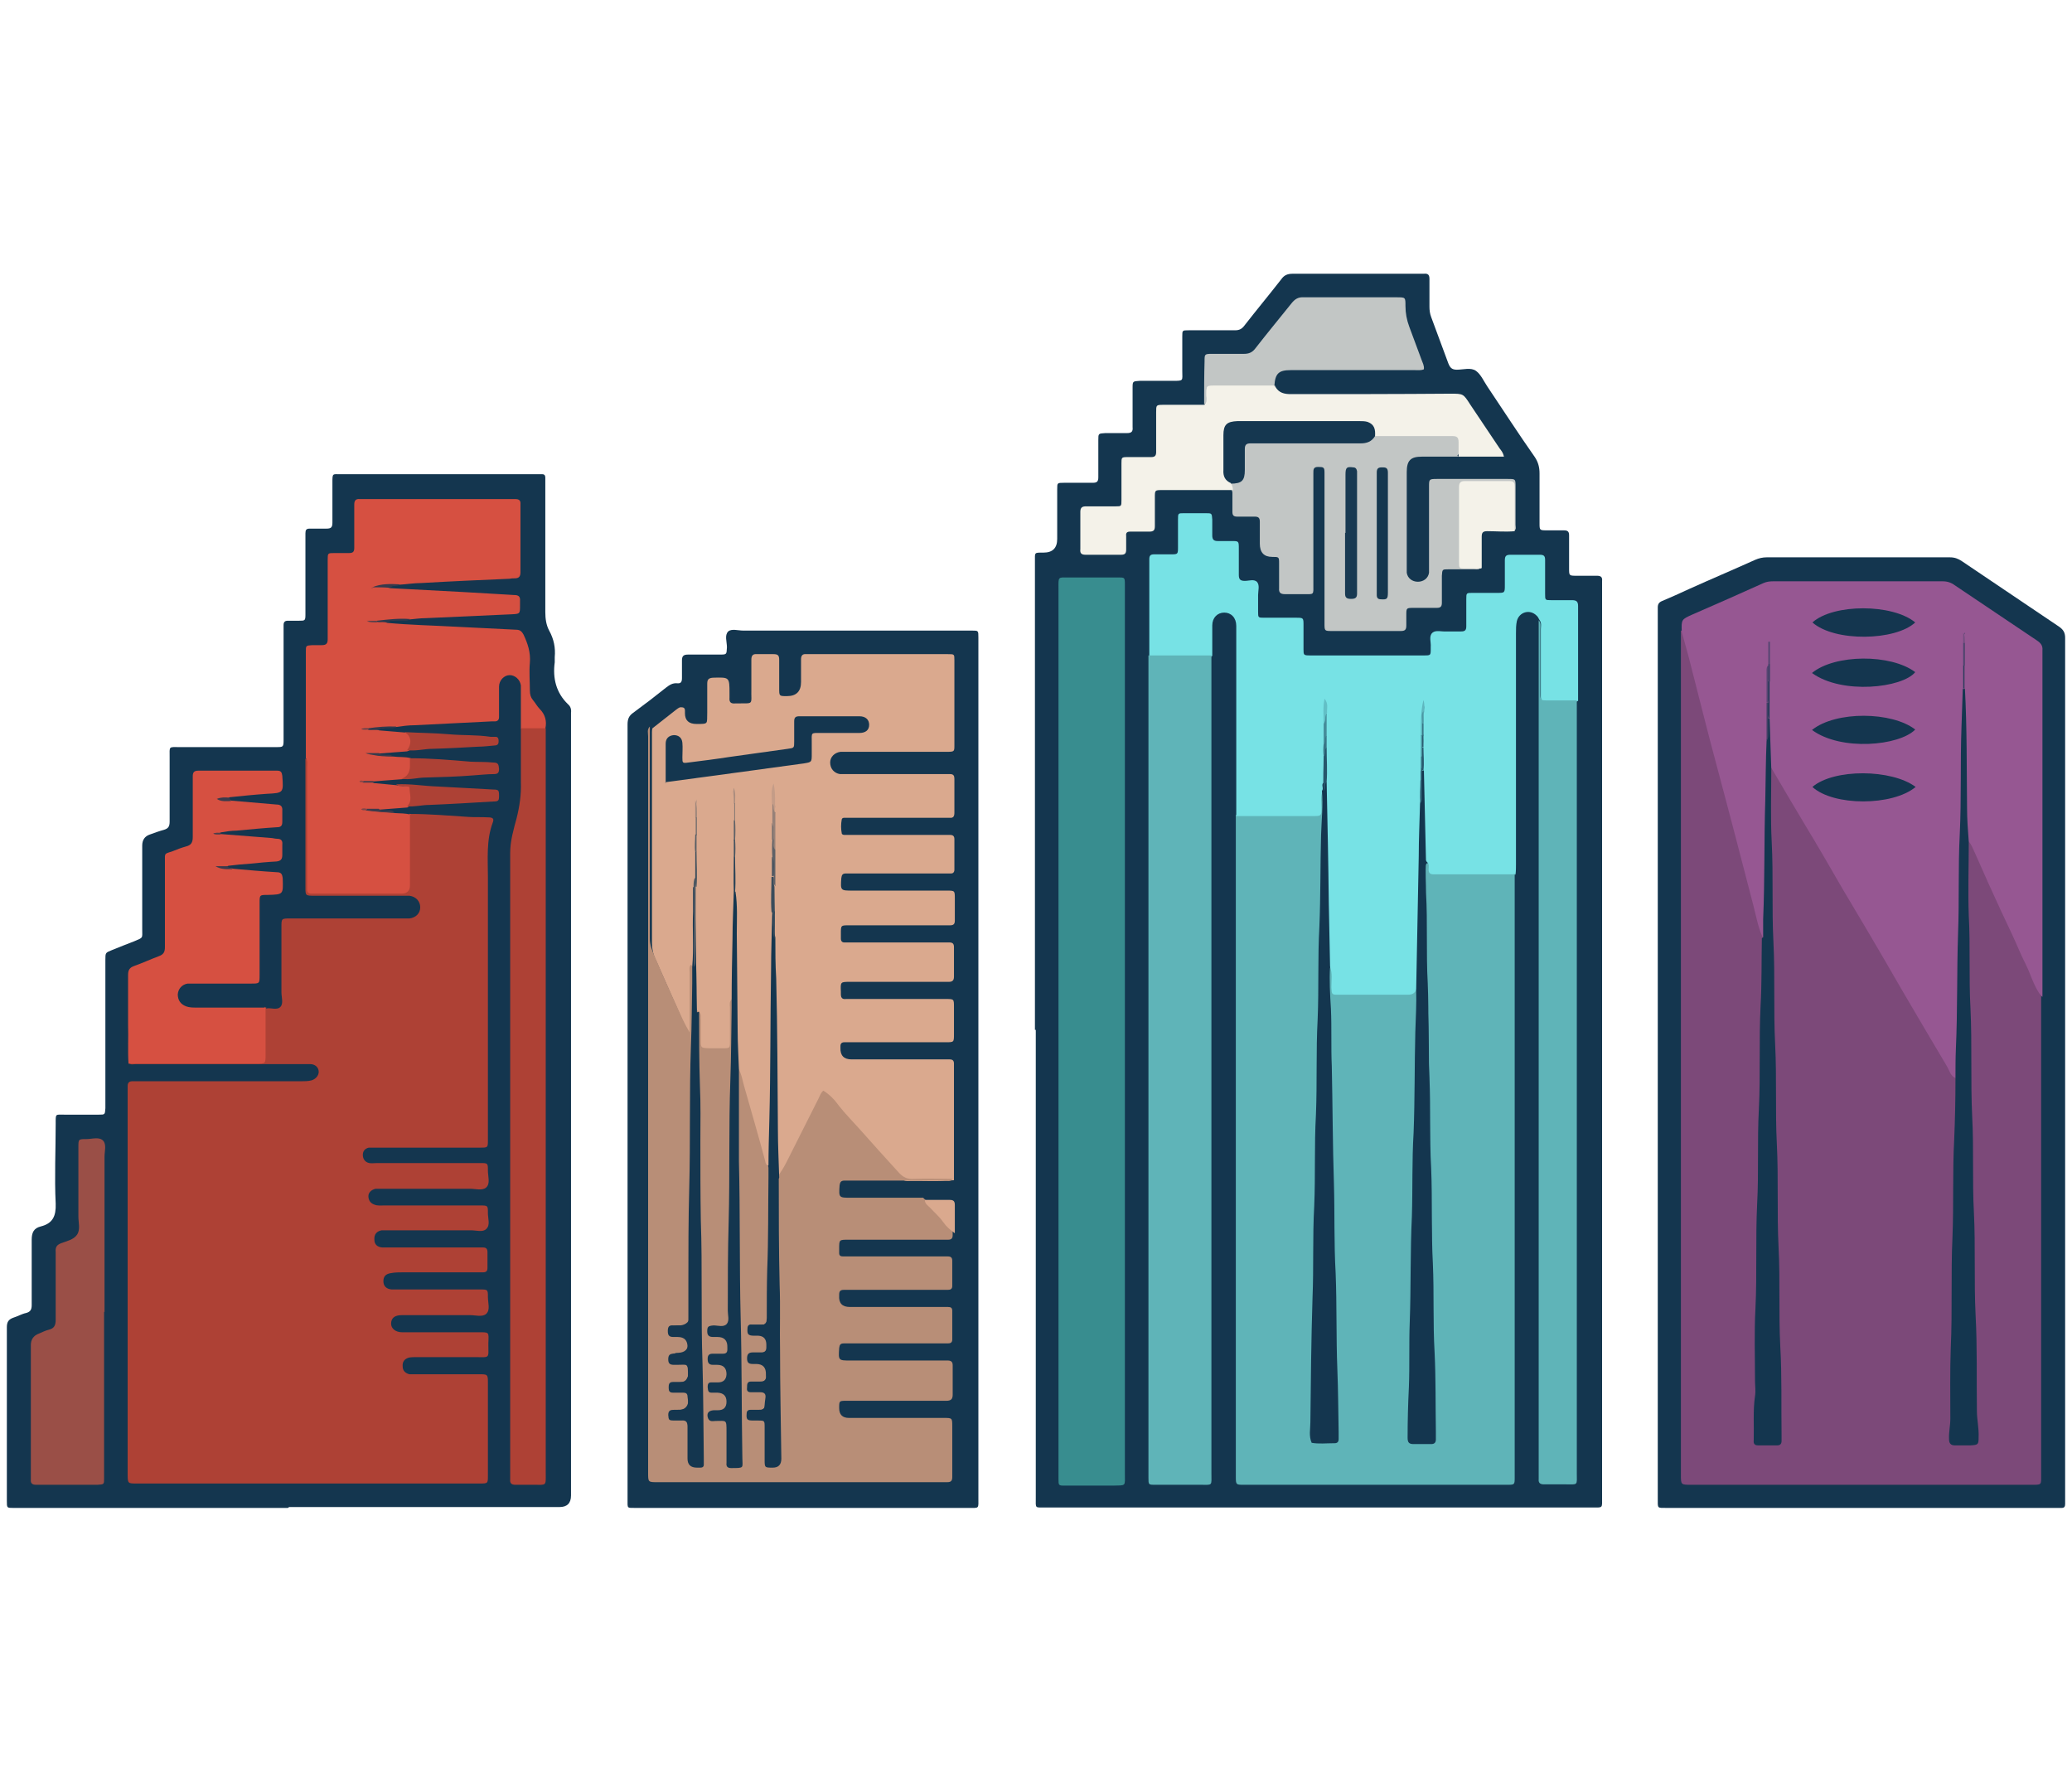<?xml version="1.0" encoding="UTF-8"?>
<svg xmlns="http://www.w3.org/2000/svg" id="Layer_4" viewBox="0 0 48.37 41.6">
  <defs>
    <style>.cls-1{fill:#daa98e;}.cls-1,.cls-2,.cls-3,.cls-4,.cls-5,.cls-6,.cls-7,.cls-8,.cls-9,.cls-10,.cls-11,.cls-12,.cls-13,.cls-14,.cls-15,.cls-16,.cls-17,.cls-18,.cls-19,.cls-20,.cls-21,.cls-22,.cls-23,.cls-24,.cls-25,.cls-26,.cls-27,.cls-28,.cls-29,.cls-30,.cls-31,.cls-32,.cls-33,.cls-34,.cls-35,.cls-36,.cls-37,.cls-38,.cls-39,.cls-40,.cls-41,.cls-42,.cls-43,.cls-44,.cls-45,.cls-46,.cls-47,.cls-48,.cls-49,.cls-50,.cls-51,.cls-52,.cls-53,.cls-54,.cls-55,.cls-56,.cls-57,.cls-58,.cls-59{stroke-width:0px;}.cls-2{fill:#734e80;}.cls-3{fill:#5fb4b8;}.cls-4{fill:#3a4c5b;}.cls-5{fill:#203955;}.cls-6{fill:#14364f;}.cls-7{fill:#847773;}.cls-8{fill:#3e4f5c;}.cls-9{fill:#814547;}.cls-10{fill:#c2c6c5;}.cls-11{fill:#183952;}.cls-12{fill:#27576c;}.cls-13{fill:#5d404a;}.cls-14{fill:#aa8c7e;}.cls-15{fill:#2a5b70;}.cls-16{fill:#4f3e4a;}.cls-17{fill:#5eb7bf;}.cls-18{fill:#62bfc6;}.cls-19{fill:#a1887b;}.cls-20{fill:#47535f;}.cls-21{fill:#4f5862;}.cls-22{fill:#776f6e;}.cls-23{fill:#b88e77;}.cls-24{fill:#26566b;}.cls-25{fill:#397687;}.cls-26{fill:#565d64;}.cls-27{fill:#4b97a3;}.cls-28{fill:#2c3c5c;}.cls-29{fill:#ae4135;}.cls-30{fill:#387586;}.cls-31{fill:#968178;}.cls-32{fill:#8c4646;}.cls-33{fill:#5f6167;}.cls-34{fill:#d65041;}.cls-35{fill:#77e2e5;}.cls-36{fill:#3a3b4c;}.cls-37{fill:#4c3d4b;}.cls-38{fill:#15374f;}.cls-39{fill:#388d8f;}.cls-40{fill:#363a4c;}.cls-41{fill:#9a4f47;}.cls-42{fill:#604049;}.cls-43{fill:#383b4c;}.cls-44{fill:#7b7170;}.cls-45{fill:#153750;}.cls-46{fill:#2c394d;}.cls-47{fill:#ad4135;}.cls-48{fill:#3c3b4c;}.cls-49{fill:#274155;}.cls-50{fill:#7c4979;}.cls-51{fill:#313a4d;}.cls-52{fill:#c49c87;}.cls-53{fill:#f4f2e9;}.cls-54{fill:#404166;}.cls-55{fill:#574672;}.cls-56{fill:#4e456d;}.cls-57{fill:#45535f;}.cls-58{fill:#965792;}.cls-59{fill:#458c9a;}</style>
  </defs>
  <path class="cls-6" d="M24.16,24.04v-10.82s0-.08,0-.12c0-.21-.02-.2.2-.2q.32,0,.32-.32c0-.39,0-.77,0-1.16,0-.15,0-.15.16-.15.22,0,.45,0,.67,0,.1,0,.13-.03.13-.13,0-.29,0-.58,0-.87,0-.15,0-.15.16-.16.17,0,.34,0,.51,0,.11,0,.14-.04.13-.14,0-.3,0-.61,0-.91,0-.16,0-.16.17-.17.26,0,.51,0,.77,0,.26,0,.22,0,.22-.23,0-.27,0-.54,0-.81,0-.14,0-.14.15-.14.36,0,.72,0,1.08,0,.1,0,.16-.03.22-.11.28-.36.58-.72.86-1.08.07-.1.15-.13.27-.13,1,0,2,0,3,0,.02,0,.04,0,.06,0,.09-.01.13.02.13.12,0,.22,0,.43,0,.65,0,.08.01.16.04.24.13.36.27.72.4,1.08.04.1.08.15.2.15.15,0,.33-.06.45.03.11.08.18.24.26.36.37.55.73,1.11,1.11,1.65.08.12.11.24.11.38,0,.39,0,.77,0,1.16,0,.17,0,.17.18.17.13,0,.26,0,.39,0,.09,0,.12.03.12.12,0,.26,0,.51,0,.77,0,.17,0,.17.18.17.16,0,.31,0,.47,0,.09,0,.13.03.12.12,0,.05,0,.09,0,.14,0,7.08,0,14.16,0,21.24,0,.28.03.25-.25.25-4.24,0-8.48,0-12.73,0-.27,0-.24.03-.24-.23,0-3.64,0-7.28,0-10.92Z"></path>
  <path class="cls-6" d="M6.72,35.2c-2.1,0-4.2,0-6.29,0-.04,0-.08,0-.12,0-.15,0-.15,0-.15-.16,0-1.35,0-2.71,0-4.06,0-.12.04-.18.15-.22.1-.03.2-.09.3-.11.11-.03.13-.09.13-.19,0-.51,0-1.02,0-1.52,0-.17.05-.27.21-.31.28-.07.36-.24.35-.53-.03-.62,0-1.25,0-1.87,0-.24-.01-.21.2-.21.27,0,.54,0,.81,0,.14,0,.14,0,.15-.15,0-.59,0-1.18,0-1.77,0-.56,0-1.12,0-1.69,0-.17,0-.17.15-.23.17-.07.35-.14.53-.21.21-.09.18-.06.18-.28,0-.65,0-1.3,0-1.95q0-.2.18-.26c.11-.04.22-.08.33-.11.1-.03.13-.08.13-.19,0-.5,0-1,0-1.5,0-.27-.03-.24.24-.24.75,0,1.5,0,2.25,0,.16,0,.17,0,.17-.17,0-.85,0-1.69,0-2.54,0-.05,0-.09,0-.14,0-.07.03-.1.1-.1.09,0,.18,0,.26,0,.14,0,.15,0,.15-.15,0-.47,0-.95,0-1.42,0-.16,0-.31,0-.47,0-.08.02-.11.1-.11.13,0,.26,0,.39,0,.11,0,.14-.03.14-.14,0-.31,0-.62,0-.93,0-.23,0-.2.19-.2,1.53,0,3.06,0,4.59,0,.04,0,.08,0,.12,0,.05,0,.07.03.07.08,0,.05,0,.11,0,.16,0,.99,0,1.99,0,2.98,0,.15.02.3.09.43.11.2.15.4.13.62,0,.04,0,.08,0,.12-.05.37.03.71.31.98.06.05.08.12.07.2,0,.04,0,.08,0,.12,0,6.05,0,12.1,0,18.15q0,.27-.27.27c-2.1,0-4.21,0-6.31,0Z"></path>
  <path class="cls-6" d="M22.84,24.96c0,3.33,0,6.66,0,9.99,0,.28.03.25-.24.25-2.57,0-5.14,0-7.71,0-.01,0-.03,0-.04,0-.22,0-.2.02-.2-.2,0-6.03,0-12.06,0-18.09,0-.12.03-.2.13-.27.26-.19.52-.39.77-.59.08-.06.15-.11.26-.1.09.01.11-.04.11-.12,0-.14,0-.27,0-.41,0-.1.03-.14.14-.14.24,0,.49,0,.73,0,.18,0,.17,0,.18-.17,0-.13-.06-.28.03-.37.08-.07.23-.02.35-.02,1.74,0,3.48,0,5.22,0,.04,0,.08,0,.12,0,.15,0,.15,0,.15.16,0,.52,0,1.04,0,1.56v8.51Z"></path>
  <path class="cls-6" d="M38.7,24.63c0-3.44,0-6.87,0-10.31,0-.05,0-.1,0-.14,0-.08.03-.12.1-.15.21-.09.42-.18.63-.28.51-.23,1.03-.45,1.54-.68.09-.04.18-.06.27-.06,1.43,0,2.85,0,4.28,0,.11,0,.19.03.28.09.76.51,1.51,1.02,2.27,1.53.1.07.14.14.14.26,0,6.71,0,13.41,0,20.12,0,.03,0,.07,0,.1,0,.06-.02.09-.08.09-.05,0-.09,0-.14,0-3.02,0-6.05,0-9.07,0-.24,0-.22.02-.22-.22,0-3.45,0-6.9,0-10.35Z"></path>
  <path class="cls-3" d="M35.36,20.42c0,.07,0,.15,0,.22,0,4.58,0,9.16,0,13.74,0,.03,0,.07,0,.1,0,.18,0,.18-.18.18-2.05,0-4.1,0-6.15,0-.17,0-.18,0-.18-.18,0-.18,0-.35,0-.53,0-4.9,0-9.8,0-14.7,0-.07,0-.15,0-.22.09-.07.19-.06.29-.06.45,0,.89,0,1.34,0,.28,0,.28,0,.3-.28,0-.08-.03-.2.11-.22.1.23.06.48.05.72-.04.56,0,1.12-.03,1.68-.04.85-.01,1.7-.05,2.56-.03.64-.01,1.28-.03,1.93-.05,1.53-.06,3.07-.09,4.6-.01.66,0,1.31-.03,1.97-.02.47-.05.95-.04,1.42,0,.25.2.37.44.27.08-.04.08-.11.08-.17,0-.41.02-.83,0-1.24-.01-.2-.03-.4-.03-.61.02-1.2-.04-2.39-.05-3.59,0-.71,0-1.42-.03-2.13-.04-.74-.02-1.49-.04-2.23,0-.27-.05-.54-.04-.81,0-.09,0-.18.05-.26.05-.04.07,0,.09.03.03.06.03.13.03.2q.01.34.35.34c.32,0,.63,0,.95,0,.22,0,.44,0,.65-.05.1.21.06.44.04.66-.06.63-.01,1.26-.03,1.89-.05,1.53-.06,3.07-.09,4.6-.01.64-.02,1.27-.03,1.91,0,.41-.07.81-.04,1.22,0,.08-.03.2.08.23.12.04.26.04.38-.01.06-.03.06-.1.06-.16,0-.57.03-1.14-.03-1.7-.01-.11-.01-.23-.01-.34,0-1.95-.07-3.91-.09-5.86,0-.7,0-1.39-.03-2.09-.05-.74-.02-1.49-.04-2.23,0-.27-.05-.54-.04-.81,0-.09,0-.18.05-.25.04-.03.07,0,.08.02.05.19.2.19.35.19.46,0,.91,0,1.37,0,.1,0,.2,0,.29.06Z"></path>
  <path class="cls-35" d="M33.07,23.09c-.04.09-.09.13-.2.13-.54,0-1.08,0-1.62,0-.16,0-.16,0-.17-.17,0-.16.03-.32-.03-.48-.08-.07-.07-.16-.07-.24,0-1.03-.06-2.05-.04-3.08,0-.32-.01-.65-.01-.97,0-.27,0-.54,0-.81,0-.1,0-.2,0-.3,0-.16,0-.33,0-.49,0-.04,0-.09,0-.09,0,.08,0,.2,0,.33,0,.15,0,.3,0,.45,0,.1,0,.19,0,.29-.01.26.02.52-.02.78,0,0-.02.02-.03.03-.06.12-.03.25-.03.38,0,.19,0,.2-.19.2-.6,0-1.2,0-1.8,0,0-.19,0-.38,0-.57,0-1.24,0-2.48,0-3.73,0-.05,0-.09,0-.14,0-.19-.12-.31-.28-.31-.16,0-.28.12-.28.3,0,.18,0,.36,0,.55,0,.05,0,.11,0,.16-.06.05-.13.06-.21.06-.35,0-.7,0-1.05,0-.07,0-.15-.01-.21-.06,0-.61,0-1.22,0-1.83,0-.14,0-.28,0-.43,0-.08.03-.11.11-.11.13,0,.26,0,.39,0,.17,0,.17,0,.17-.18,0-.21,0-.42,0-.63,0-.15,0-.15.14-.15.17,0,.34,0,.51,0,.14,0,.14,0,.15.15,0,.12,0,.24,0,.37,0,.1.04.13.13.13.11,0,.22,0,.32,0,.17,0,.17,0,.17.18,0,.2,0,.41,0,.61,0,.1.03.14.14.14.1,0,.22-.05.29.03.06.08.02.2.02.3,0,.13,0,.26,0,.39,0,.14,0,.14.15.14.24,0,.49,0,.73,0,.18,0,.18,0,.18.18,0,.18,0,.37,0,.55,0,.14,0,.15.15.15.49,0,.97,0,1.46,0,.4,0,.8,0,1.2,0,.16,0,.16,0,.16-.16,0-.01,0-.03,0-.04.01-.11-.05-.25.04-.33.08-.07.22-.02.33-.03.11,0,.23,0,.34,0,.09,0,.12-.03.12-.12,0-.21,0-.42,0-.63,0-.15,0-.15.15-.15.19,0,.38,0,.57,0,.18,0,.18,0,.18-.19,0-.19,0-.38,0-.57,0-.1.03-.13.13-.13.23,0,.46,0,.69,0,.09,0,.12.03.12.12,0,.26,0,.53,0,.79,0,.15,0,.15.14.15.16,0,.32,0,.49,0,.11,0,.14.04.14.14,0,.52,0,1.04,0,1.56,0,.22,0,.43,0,.65-.25.12-.51.06-.77.04-.11,0-.1-.11-.1-.19,0-.51,0-1.01,0-1.52,0-.07.02-.14-.02-.2-.03-.04-.04-.09-.08-.12-.16-.16-.41-.08-.46.13-.02.09-.02.19-.02.28,0,1.8,0,3.6,0,5.39,0,.08,0,.16-.01.24-.59,0-1.19,0-1.78,0-.05,0-.09,0-.14,0-.08,0-.11-.04-.11-.11,0-.06.02-.12-.03-.17-.08-.07-.07-.17-.07-.26.02-.62-.03-1.25-.02-1.87,0-.18,0-.35,0-.53,0-.1,0-.2,0-.29,0-.1,0-.19,0-.29,0-.09,0-.18,0-.28,0-.04.03-.09.02-.13-.04.23-.01.47-.02.7,0,.15,0,.31,0,.46,0,.1,0,.19,0,.29,0,.1,0,.2,0,.3,0,.18,0,.35,0,.53.04.25.03.5,0,.75-.03.28-.03.55-.03.83.02.84-.06,1.67-.04,2.51,0,.09,0,.18-.07.24Z"></path>
  <path class="cls-39" d="M24.71,24.07c0-3.44,0-6.89,0-10.33,0-.29-.02-.26.26-.26.38,0,.76,0,1.14,0,.14,0,.15,0,.15.15,0,.05,0,.09,0,.14,0,6.87,0,13.74,0,20.61,0,.33.04.29-.29.3-.37,0-.73,0-1.1,0-.16,0-.16,0-.16-.16,0-.05,0-.11,0-.16,0-3.42,0-6.85,0-10.27Z"></path>
  <path class="cls-3" d="M26.82,15.3c.49,0,.98,0,1.46,0,0,.07,0,.14,0,.2,0,6.29,0,12.58,0,18.88,0,.32.04.28-.28.28-.34,0-.69,0-1.03,0-.16,0-.16,0-.16-.16,0-.03,0-.05,0-.08,0-6.33,0-12.65,0-18.98,0-.05,0-.09,0-.14Z"></path>
  <path class="cls-3" d="M35.92,14.48c.06.06.04.14.04.21,0,.49,0,.99,0,1.48,0,.18,0,.18.18.18.22,0,.45,0,.67,0,0,.07,0,.14,0,.2,0,5.94,0,11.88,0,17.82,0,.32.04.28-.28.28-.16,0-.32,0-.49,0-.08,0-.13-.03-.12-.12,0-.06,0-.12,0-.18,0-5.74,0-11.49,0-17.23,0-.88,0-1.76,0-2.64Z"></path>
  <path class="cls-10" d="M34.06,10.66c-.29,0-.58,0-.87,0-.26,0-.35.09-.35.36,0,.74,0,1.47,0,2.21,0,.05,0,.1,0,.14.02.13.13.21.26.21.13,0,.24-.08.26-.21,0-.05,0-.11,0-.16,0-.62,0-1.23,0-1.85,0-.17,0-.18.18-.18.55,0,1.11,0,1.66,0,.18,0,.18,0,.18.18,0,.3,0,.6,0,.89,0,.05.03.11-.04.14-.07-.07-.06-.16-.06-.25,0-.22,0-.45,0-.67,0-.12-.04-.19-.18-.19-.28,0-.55,0-.83,0-.12,0-.17.06-.17.17,0,.52,0,1.04,0,1.56,0,.12.05.17.17.17.1,0,.2-.01.29.06-.02.07-.09.05-.14.05-.2,0-.41,0-.61,0-.14,0-.14,0-.15.15,0,.21,0,.42,0,.63,0,.09-.03.12-.12.12-.18,0-.35,0-.53,0-.18,0-.18,0-.18.17,0,.08,0,.16,0,.24,0,.1-.03.13-.13.13-.22,0-.45,0-.67,0-.31,0-.62,0-.93,0-.18,0-.18,0-.18-.18,0-.34,0-.68,0-1.01,0-.79,0-1.58,0-2.37,0-.05,0-.09,0-.14,0-.12-.02-.13-.15-.13-.11,0-.11.06-.11.14,0,.86,0,1.72,0,2.58,0,.28.03.25-.25.25-.14,0-.27,0-.41,0-.1,0-.15-.03-.14-.14,0-.19,0-.38,0-.57,0-.16,0-.16-.16-.16q-.29,0-.29-.31c0-.17,0-.34,0-.51,0-.09-.03-.12-.12-.12-.14,0-.27,0-.41,0-.08,0-.11-.03-.11-.11,0-.15,0-.3,0-.45,0-.03-.02-.06-.03-.1-.05-.06-.1-.12-.02-.19.18-.06.25-.19.24-.37,0-.12,0-.24,0-.36,0-.15.08-.22.23-.22.2,0,.41,0,.61,0,.56,0,1.12,0,1.68,0,.21,0,.42-.01.6-.14.59-.05,1.19-.02,1.78-.02.14,0,.21.07.22.21,0,.11.03.23-.06.33Z"></path>
  <path class="cls-53" d="M28.74,11.28s.05.1.04.16c-.55,0-1.09,0-1.64,0-.18,0-.18,0-.18.17,0,.22,0,.45,0,.67,0,.1-.03.13-.13.13-.15,0-.3,0-.45,0-.07,0-.1.03-.09.1,0,.11,0,.22,0,.32,0,.09-.03.12-.12.12-.28,0-.55,0-.83,0-.1,0-.13-.04-.12-.13,0-.29,0-.58,0-.87,0-.1.04-.13.13-.13.23,0,.46,0,.69,0,.14,0,.14,0,.14-.15,0-.28,0-.57,0-.85,0-.14,0-.15.14-.15.18,0,.36,0,.55,0,.09,0,.12-.03.12-.12,0-.31,0-.62,0-.93,0-.16,0-.17.16-.17.32,0,.65,0,.97,0,.06-.11.02-.22.03-.33,0-.08.02-.15.11-.16.47-.02.95-.04,1.42,0,.03,0,.05.02.07.04h0s.02.03.03.04c.08.13.2.16.35.16,1.24,0,2.49,0,3.73-.01.3,0,.3,0,.46.25.23.34.46.69.69,1.03.04.05.08.1.1.19h-1.06c0-.11,0-.23,0-.34,0-.11-.04-.14-.14-.14-.4,0-.8,0-1.2,0-.2,0-.41,0-.61,0-.1-.27-.31-.31-.57-.31-.8,0-1.59,0-2.39,0-.09,0-.19,0-.28.02-.16.03-.25.12-.26.28-.01.25-.01.5,0,.75,0,.14.1.23.14.36Z"></path>
  <path class="cls-10" d="M29.75,9c-.44,0-.88,0-1.32,0-.29,0-.27-.02-.27.26,0,.06.03.14-.05.18,0-.34,0-.68.01-1.01,0-.16,0-.17.17-.17.25,0,.5,0,.75,0,.11,0,.19-.03.26-.12.28-.36.57-.71.85-1.06.08-.1.16-.15.29-.14.72,0,1.45,0,2.17,0,.2,0,.2,0,.2.2,0,.17.03.33.09.49.1.26.19.52.29.78.02.06.06.12.05.21-.06.03-.14.02-.21.02-.93,0-1.87,0-2.8,0-.03,0-.07,0-.1,0-.28,0-.36.08-.38.36Z"></path>
  <path class="cls-53" d="M34.58,13.27c-.12,0-.24,0-.36,0-.16,0-.16,0-.16-.16,0-.37,0-.74,0-1.11,0-.21,0-.42,0-.63,0-.09.03-.14.13-.14.35,0,.7,0,1.05,0,.11,0,.12.05.12.14,0,.34,0,.69,0,1.03-.21.02-.43,0-.64,0-.1,0-.13.03-.13.13,0,.24,0,.48,0,.72Z"></path>
  <path class="cls-10" d="M29.78,9.04s-.03-.02-.03-.04c.02,0,.03.02.03.04Z"></path>
  <path class="cls-29" d="M6.2,23.54s.01,0,.02,0c.11-.02.25.05.33-.04.07-.08.02-.22.02-.34,0-.51,0-1.01,0-1.52,0-.2,0-.2.21-.2.87,0,1.74,0,2.62,0,.05,0,.11,0,.16,0,.15-.02.25-.12.25-.26,0-.14-.1-.25-.25-.27-.05,0-.11,0-.16,0-.68,0-1.37,0-2.05,0-.22,0-.22,0-.22-.2,0-1,0-2,0-3,.14.06.1.19.1.3,0,.8,0,1.61,0,2.41q0,.39.4.39c.54,0,1.08,0,1.62,0,.23,0,.24-.02.24-.24,0-.43,0-.85,0-1.28,0-.1,0-.2.07-.29.46,0,.92.04,1.38.07.15.01.3,0,.45.01.12,0,.15.03.11.13-.15.41-.11.84-.11,1.27,0,2,0,4.01,0,6.01,0,.04,0,.08,0,.12,0,.18,0,.18-.18.18-.81,0-1.61,0-2.42,0-.06,0-.12,0-.18,0-.09.02-.14.08-.14.17,0,.09.05.17.15.19.06.01.12,0,.18,0,.77,0,1.54,0,2.31,0,.03,0,.07,0,.1,0,.18,0,.18,0,.18.18,0,.13.06.3-.04.39-.09.08-.25.03-.37.03-.68,0-1.37,0-2.05,0-.05,0-.11,0-.16,0-.1.02-.17.09-.17.17,0,.1.05.17.14.2.07.03.15.02.22.02.72,0,1.43,0,2.15,0,.03,0,.07,0,.1,0,.18,0,.18,0,.18.18,0,.13.06.28-.04.37-.08.08-.23.03-.35.03-.64,0-1.27,0-1.91,0-.06,0-.12,0-.18,0-.12.02-.18.1-.17.22,0,.11.07.17.18.18.05,0,.09,0,.14,0,.69,0,1.38,0,2.07,0,.05,0,.09,0,.14,0,.08,0,.11.03.11.11,0,.12,0,.24,0,.37,0,.07-.03.1-.1.1-.05,0-.09,0-.14,0-.57,0-1.14,0-1.7,0-.11,0-.22,0-.32.02-.12.02-.17.08-.17.19,0,.11.07.18.19.19.12,0,.24,0,.37,0,.56,0,1.12,0,1.68,0,.2,0,.2,0,.2.18,0,.13.06.3-.04.39-.09.08-.25.03-.37.03-.5,0-1,0-1.5,0-.03,0-.07,0-.1,0-.17,0-.25.07-.25.2,0,.11.1.2.26.2.58,0,1.16,0,1.75,0,.29,0,.27-.02.26.26,0,.37.05.32-.33.32-.45,0-.89,0-1.34,0-.06,0-.12,0-.18.01-.11.03-.16.1-.15.21,0,.1.07.16.16.18.05,0,.11,0,.16,0,.49,0,.97,0,1.46,0,.2,0,.21,0,.21.19,0,.72,0,1.45,0,2.17,0,.19,0,.19-.19.19-2.67,0-5.34,0-8.02,0-.19,0-.2,0-.2-.21,0-2.99,0-5.98,0-8.97,0-.03,0-.07,0-.1,0-.08.04-.11.11-.11.05,0,.11,0,.16,0,1.26,0,2.52,0,3.78,0,.08,0,.16,0,.24-.02.1-.03.17-.11.17-.2,0-.1-.08-.18-.2-.18-.34,0-.68,0-1.01,0-1.02,0-2.04,0-3.06,0-.06,0-.12.03-.17-.04.09-.08.2-.06.31-.06.84,0,1.69,0,2.53,0,.28,0,.29,0,.29-.3,0-.23,0-.46,0-.69,0-.09,0-.18.06-.25Z"></path>
  <path class="cls-34" d="M9.57,18.99c0,.52,0,1.04,0,1.56,0,.04,0,.08,0,.12q0,.18-.18.19s-.03,0-.04,0c-.66,0-1.31,0-1.97,0-.04,0-.08,0-.12,0-.06,0-.09-.03-.09-.09,0-.05,0-.11,0-.16,0-.9,0-1.8,0-2.7,0-.07.02-.15-.03-.21,0-.83,0-1.66,0-2.49,0-.14,0-.14.15-.15.07,0,.15,0,.22,0,.11,0,.14-.04.14-.14,0-.2,0-.39,0-.59,0-.42,0-.84,0-1.26,0-.16,0-.16.16-.16.11,0,.23,0,.34,0,.09,0,.12-.03.12-.12,0-.28,0-.57,0-.85,0-.05,0-.11,0-.16,0-.09.03-.14.13-.13.09,0,.19,0,.28,0,1.07,0,2.14,0,3.2,0,.05,0,.09,0,.14,0,.09,0,.14.02.13.13,0,.53,0,1.05,0,1.58,0,.09-.03.14-.13.14-.04,0-.08,0-.12.01-.69.03-1.38.06-2.06.1-.18,0-.35.03-.53.04-.21.04-.42.03-.62.07-.03.01.02.03,0,.01-.03-.04.3-.04.42,0,.57.03,1.13.06,1.7.09.4.02.8.05,1.19.07.1,0,.15.03.14.14,0,.03,0,.07,0,.1,0,.2,0,.2-.2.21-.67.03-1.34.06-2,.09-.13,0-.26.02-.38.03-.25.03-.5,0-.75.06-.08,0-.16,0-.23,0,.06.01.14,0,.22,0,.08,0,.16-.02.24.02.53.05,1.06.06,1.6.09.47.02.94.05,1.41.07.09,0,.13.04.17.11.1.21.17.42.15.66-.02.21,0,.43,0,.65,0,.09.02.16.07.22.06.07.1.15.16.21.13.13.17.29.13.46-.19.09-.38.1-.57,0,0-.28,0-.57,0-.85,0-.05,0-.11,0-.16-.02-.14-.14-.24-.26-.24-.13,0-.25.12-.25.27,0,.19,0,.38,0,.57,0,.05,0,.09,0,.14,0,.07-.04.1-.1.1-.03,0-.05,0-.08,0-.6.03-1.2.06-1.8.09-.14,0-.28.02-.42.04-.21.02-.42.02-.62.06-.06,0-.12.02-.14,0,.02,0,.08,0,.13,0,.08.01.16-.03.23.02.2.02.41.03.61.05.1.02.18.05.17.17,0,.11.02.23-.13.27-.22.02-.43.03-.65.05-.11.06-.22,0-.3.01.19.02.41.05.63.06.14.02.27,0,.41.04.03.04.05.08.05.13.04.26,0,.32-.26.36-.22.02-.43.03-.65.05-.07.03-.15,0-.22.02-.04,0-.08,0-.11-.01.04.02.08,0,.11.01.07,0,.15-.02.22.02.18.02.35.03.53.05.04.02.09.01.14.02.09,0,.2-.03.24.11.04.18,0,.31-.13.39-.22.02-.43.03-.65.05-.09.05-.18,0-.26.02-.05,0-.09-.01-.12,0,.02-.02.08.01.12,0,.21.02.41.04.62.06.12.01.25,0,.37.04Z"></path>
  <path class="cls-34" d="M6.2,23.54c0,.36,0,.72,0,1.07,0,.22,0,.22-.22.22-.99,0-1.99,0-2.98,0-.02-.3,0-.61-.01-.91,0-.39,0-.77,0-1.16,0-.11.03-.17.14-.21.2-.07.39-.16.58-.23.11-.04.14-.1.14-.21,0-.66,0-1.32,0-1.99,0-.22-.02-.18.18-.25.1-.04.2-.08.31-.11.12-.03.16-.09.16-.22,0-.43,0-.85,0-1.28,0-.05,0-.09,0-.14,0-.09.03-.13.13-.13.61,0,1.23,0,1.84,0,.09,0,.11.04.12.12.03.4.03.4-.36.42-.29.02-.58.05-.87.08-.05.05-.12.03-.17.04.06,0,.14,0,.21.04.35.03.7.06,1.05.09.1,0,.15.04.14.15,0,.09,0,.18,0,.26,0,.09-.04.12-.12.12-.32.02-.63.05-.95.08-.12,0-.24.02-.36.04-.06.04-.13,0-.18.02.06.01.12-.01.18.02.38.03.76.06,1.15.09.05,0,.11.02.16.02.1,0,.13.05.12.14,0,.08,0,.16,0,.24,0,.1-.04.14-.14.15-.2.01-.4.03-.6.05-.17.01-.35.03-.52.05-.09.06-.17.03-.29,0,.15.05.29.03.41.07.34.03.67.06,1.01.08.11,0,.13.05.14.15.01.37.02.37-.35.38-.19,0-.19,0-.19.19,0,.56,0,1.12,0,1.68,0,.2,0,.2-.2.2-.43,0-.87,0-1.3,0-.06,0-.12,0-.18,0-.13.02-.22.12-.23.25,0,.13.06.23.19.28.08.03.16.03.24.03.47,0,.95,0,1.42,0,.07,0,.15,0,.22,0Z"></path>
  <path class="cls-29" d="M12.17,17c.19,0,.38,0,.57,0,0,.08,0,.16,0,.24,0,5.71,0,11.42,0,17.13,0,.33.03.29-.3.29-.14,0-.27,0-.41,0-.08,0-.13-.03-.12-.12,0-.05,0-.09,0-.14,0-4.83,0-9.66,0-14.49,0-.28.08-.55.15-.81.07-.28.11-.55.1-.84,0-.42,0-.84,0-1.26Z"></path>
  <path class="cls-41" d="M2.43,30.62c0,1.25,0,2.5,0,3.75,0,.05,0,.09,0,.14,0,.14,0,.14-.15.15-.41,0-.82,0-1.24,0-.07,0-.14,0-.2,0-.08,0-.13-.03-.12-.12,0-.03,0-.07,0-.1,0-1.01,0-2.03,0-3.04q0-.2.19-.27c.07-.03.15-.07.23-.09.13-.03.16-.11.16-.23,0-.49,0-.97,0-1.46,0-.04,0-.08,0-.12-.01-.11.02-.17.13-.21.13-.05.29-.08.37-.2.08-.12.03-.28.03-.42,0-.54,0-1.08,0-1.62,0-.19,0-.19.19-.19.13,0,.3-.06.39.04.08.09.03.25.03.37,0,1.21,0,2.42,0,3.63Z"></path>
  <path class="cls-47" d="M9.49,18.83c.15-.12.07-.29.07-.43,0-.05-.06-.04-.1-.05-.07,0-.15.02-.21-.04.32-.02.64.04.97.05.43.02.86.05,1.29.07.13,0,.14.02.14.14,0,.12-.01.14-.14.14-.5.03-.99.06-1.49.08-.17,0-.35.05-.52.03Z"></path>
  <path class="cls-47" d="M9.37,18.18q.2-.07.2-.3c0-.06,0-.12,0-.18.47,0,.94.04,1.41.08.17.01.35,0,.53.02.12,0,.13.04.14.15,0,.09-.03.12-.12.12-.16,0-.32.02-.48.03-.37.03-.74.04-1.11.05-.19,0-.37.06-.56.03Z"></path>
  <path class="cls-47" d="M9.49,17.53c.13-.16.12-.34-.04-.44.34.02.69.02,1.03.05.32.03.65.01.97.06.04,0,.08,0,.12,0,.06,0,.07.05.07.1,0,.05-.01.09-.07.1-.13.01-.27.03-.4.03-.36.02-.71.04-1.07.05-.2,0-.4.06-.6.03Z"></path>
  <path class="cls-40" d="M9.13,13.71h-.44c.21-.09.43-.08.64-.07-.05.07-.15,0-.2.07Z"></path>
  <path class="cls-46" d="M9.05,14.52c-.08,0-.16,0-.24,0-.01,0-.02-.02-.02-.02,0,0,0-.01.01-.01.26-.03.51-.06.77-.04-.07.07-.16.03-.24.04-.09.01-.2-.03-.28.04Z"></path>
  <path class="cls-43" d="M9.17,17.65c-.22.02-.43-.01-.64-.07.11,0,.21,0,.32,0,.05.05.11.03.17.04.05,0,.11-.01.15.04Z"></path>
  <path class="cls-51" d="M8.6,17c.21-.03.43-.05.65-.04-.05.06-.13.03-.19.04-.07,0-.15-.02-.21.04-.08,0-.16,0-.24,0-.01,0-.02-.01-.02-.02,0,0,0-.01.01-.01Z"></path>
  <path class="cls-48" d="M8.56,18.88c.09,0,.19,0,.28,0,.06.06.13.03.19.04.06,0,.12-.02.17.04-.22.02-.43-.02-.65-.04-.01,0-.02-.02-.01-.02,0,0,.01,0,.02,0Z"></path>
  <path class="cls-36" d="M5.43,20.29c-.13,0-.27.01-.4-.07.09,0,.19,0,.28,0,.02.05.09.03.12.07Z"></path>
  <path class="cls-36" d="M5.39,18.7c-.11,0-.22.02-.33-.05.09-.04.19-.04.29-.03.01.02.03.05.04.07Z"></path>
  <path class="cls-37" d="M8.48,18.23c.08,0,.16,0,.24,0,0,.01,0,.02,0,.04-.08,0-.16,0-.24,0-.02,0-.02-.01-.02-.02,0,0,.01,0,.02,0Z"></path>
  <path class="cls-16" d="M5.15,19.48c-.06,0-.12.01-.17-.02.06-.03.11-.02.17-.02,0,.01,0,.02,0,.04Z"></path>
  <path class="cls-1" d="M15.22,17.01c.19-.15.37-.29.56-.44.03-.02.06-.05.1-.06.06,0,.11,0,.11.08,0,.02,0,.04,0,.06q0,.25.27.25c.29,0,.24,0,.25-.26,0-.22,0-.45,0-.67,0-.1.02-.14.13-.15.39-.01.39-.02.39.37,0,.03,0,.07,0,.1-.01.11.04.14.14.13.45-.01.36.06.37-.35,0-.22,0-.45,0-.67,0-.09.03-.14.13-.13.13,0,.26,0,.39,0,.1,0,.13.03.13.13,0,.22,0,.45,0,.67,0,.18,0,.18.18.18q.33,0,.33-.33c0-.18,0-.35,0-.53,0-.08.03-.13.12-.12.04,0,.08,0,.12,0,1.04,0,2.07,0,3.11,0,.03,0,.05,0,.08,0,.15,0,.15,0,.15.14,0,.66,0,1.33,0,1.99,0,.14,0,.15-.17.15-.77,0-1.54,0-2.31,0-.06,0-.12,0-.18,0-.14.02-.24.12-.24.25,0,.14.09.25.23.27.06,0,.12,0,.18,0,.75,0,1.5,0,2.25,0,.05,0,.09,0,.14,0,.08,0,.1.04.1.11,0,.26,0,.53,0,.79,0,.08-.02.13-.11.12-.05,0-.09,0-.14,0-.72,0-1.43,0-2.15,0-.05,0-.11,0-.16,0-.03,0-.06,0-.07.04-.02.11-.02.22,0,.32,0,.03.04.04.06.04.05,0,.11,0,.16,0,.72,0,1.45,0,2.17,0,.05,0,.09,0,.14,0,.07,0,.1.03.1.1,0,.24,0,.47,0,.71,0,.06-.03.09-.08.09-.05,0-.09,0-.14,0-.72,0-1.45,0-2.17,0-.05,0-.09,0-.14,0-.08,0-.1.03-.11.11-.02.29-.02.29.27.29.73,0,1.46,0,2.19,0,.19,0,.19,0,.19.19,0,.17,0,.34,0,.51,0,.08-.03.11-.11.11-.11,0-.23,0-.35,0-.67,0-1.34,0-2.01,0-.19,0-.19,0-.19.19,0,.04,0,.08,0,.12,0,.06.03.09.08.09.05,0,.09,0,.14,0,.72,0,1.45,0,2.17,0,.05,0,.09,0,.14,0,.08,0,.11.03.11.11,0,.23,0,.46,0,.69,0,.09-.04.12-.12.12-.05,0-.09,0-.14,0-.72,0-1.45,0-2.17,0-.22,0-.22,0-.21.23,0,.02,0,.04,0,.06,0,.09.04.12.12.11.05,0,.09,0,.14,0,.73,0,1.46,0,2.19,0,.19,0,.19,0,.19.19,0,.21,0,.42,0,.63,0,.19,0,.19-.19.19-.71,0-1.42,0-2.13,0-.08,0-.16,0-.24,0-.06,0-.09.03-.09.09,0,.01,0,.03,0,.04q-.01.27.26.27c.72,0,1.43,0,2.15,0,.05,0,.09,0,.14,0,.07,0,.1.03.1.1,0,.03,0,.05,0,.08,0,.85,0,1.69,0,2.54,0,.03,0,.07,0,.1-.36.04-.73.01-1.09.02-.1,0-.17-.08-.23-.15-.44-.49-.88-.97-1.31-1.46-.09-.1-.18-.19-.26-.28-.09-.1-.15-.09-.21.03-.21.42-.41.84-.62,1.25-.08.16-.15.33-.26.48-.04.06-.1.14-.15,0-.03-.43-.04-.85-.06-1.28-.02-.59,0-1.18,0-1.77,0-.83-.06-1.66-.02-2.49,0-.41,0-.81,0-1.22,0-.28,0-.57,0-.85,0-.27,0-.54,0-.82,0-.18,0-.36,0-.55,0,.09,0,.19,0,.29,0,.14,0,.28,0,.42,0,.14,0,.27,0,.41,0,.14,0,.27,0,.41,0,.15,0,.3,0,.45,0,.27,0,.54,0,.81-.02,1.45,0,2.91-.03,4.36,0,.52,0,1.04-.06,1.56-.04.07-.08.06-.12,0-.05-.07-.07-.16-.09-.25-.19-.68-.38-1.35-.57-2.03-.07-1.08-.07-2.16-.04-3.24,0-.28.02-.57-.02-.85,0-.27,0-.54,0-.81,0-.14,0-.28,0-.41,0-.15,0-.3,0-.45,0-.13,0-.27,0-.4,0-.12-.01-.25,0-.33-.02.08,0,.2,0,.32,0,.13,0,.27,0,.4,0,.15,0,.3,0,.45,0,.14,0,.28,0,.41,0,.27,0,.54,0,.81.04.37.01.74,0,1.11-.01.47.02.93-.01,1.4-.06.29-.02.58-.03.87,0,.3-.03.33-.34.34-.46,0-.46,0-.46-.46,0-.15.02-.31-.03-.46-.01-.06-.01-.12-.01-.18.02-.91-.03-1.82-.02-2.73.02-.27.02-.54.02-.81,0-.14,0-.28,0-.41,0-.13,0-.27,0-.4,0-.14,0-.27.02-.4.02-.02.01.03,0,0-.03.13,0,.26-.01.39,0,.13,0,.27,0,.4,0,.14,0,.27,0,.41,0,.2,0,.4,0,.6-.03.5-.02,1,0,1.5,0,.18,0,.35,0,.53,0,.03,0,.05-.01.07-.05.41,0,.82-.02,1.24,0,.09,0,.19-.01.28,0,.03-.02.07-.06.08-.04,0-.06-.03-.08-.05-.05-.07-.09-.15-.12-.23-.22-.49-.43-.98-.65-1.47-.06-.12-.09-.26-.09-.39,0-1.64,0-3.29,0-4.93,0-.03,0-.07.02-.1Z"></path>
  <path class="cls-23" d="M16.32,23.62c.06.06.03.13.04.19,0,.16,0,.32,0,.48,0,.17,0,.17.18.18.11,0,.23,0,.34,0,.16,0,.16,0,.16-.16,0-.26,0-.52,0-.79,0-.06-.02-.14.04-.19.07.07.06.16.06.25,0,1.53-.03,3.06-.05,4.58-.01.82-.01,1.65-.03,2.47,0,.3-.01.31-.31.36-.05,0-.13,0-.13.07,0,.09.08.08.14.08.15.01.29.02.3.22,0,.18-.04.24-.22.27-.01,0-.03,0-.04,0-.06.01-.16-.01-.17.07,0,.09.1.07.16.08.2.04.25.1.23.3,0,.14-.07.21-.21.22-.06,0-.12,0-.19.07.15.09.41.02.41.31,0,.28-.21.27-.39.3.03.1.1.09.15.1.17,0,.23.11.23.27,0,.21,0,.42,0,.63,0,.08,0,.18.11.18.14,0,.12-.1.12-.19,0-.68.02-1.35,0-2.03-.04-1.39,0-2.77-.05-4.16-.03-.85-.01-1.69-.03-2.54,0-.11-.02-.22.06-.31.09.15.11.33.16.49.16.56.32,1.11.47,1.67.01.04.01.08.05.11.07.06.06.15.06.23.03,1.09-.06,2.18-.04,3.26,0,.19-.09.27-.27.27-.05,0-.12,0-.13.06,0,.09.08.08.13.09.23.05.28.09.27.27,0,.13-.06.2-.19.22-.05,0-.09,0-.14.02-.03,0-.07.03-.07.06,0,.05.04.06.08.07.03,0,.07,0,.1.01.15,0,.22.08.22.23,0,.15-.04.27-.21.29-.06,0-.13,0-.19.06.04.09.12.07.18.07.11.01.21.05.2.18-.01.14,0,.3-.19.34-.06.01-.13,0-.19.05.01.07.07.07.11.07.2,0,.25.13.25.3,0,.2,0,.41,0,.61,0,.09.01.18.14.18.13,0,.14-.09.14-.18,0-.23.02-.46-.02-.69-.01-.07-.02-.15-.02-.22.03-1.76-.05-3.51-.04-5.27,0-.11-.02-.22.06-.31.08-.11.15-.22.21-.34.25-.5.5-.99.75-1.49.03-.06.05-.13.11-.18.15.09.27.22.37.36.15.19.32.36.48.54.3.34.6.67.91,1.01.1.11.2.16.35.15.3-.01.61,0,.91,0-.06.08-.14.04-.2.04-.73,0-1.46,0-2.19,0-.05,0-.09,0-.14,0-.08,0-.1.04-.11.11-.02.29-.02.29.27.29.56,0,1.12,0,1.68,0,.25.24.5.49.69.77,0,.03,0,.07,0,.1,0,.08-.03.11-.11.11-.05,0-.09,0-.14,0-.73,0-1.46,0-2.19,0-.21,0-.21,0-.21.21,0,.03,0,.07,0,.1,0,.06.03.08.09.08.05,0,.09,0,.14,0,.72,0,1.45,0,2.17,0,.05,0,.09,0,.14,0,.07,0,.1.03.1.1,0,.2,0,.39,0,.59,0,.07-.04.09-.1.09-.05,0-.09,0-.14,0-.72,0-1.43,0-2.15,0-.05,0-.09,0-.14,0-.08,0-.11.03-.11.11,0,0,0,.01,0,.02q-.02.27.25.27c.72,0,1.43,0,2.15,0,.05,0,.09,0,.14,0,.07,0,.1.02.1.09,0,.22,0,.45,0,.67,0,.07-.04.09-.1.09-.05,0-.09,0-.14,0-.72,0-1.43,0-2.15,0-.05,0-.09,0-.14,0-.08,0-.1.03-.11.11-.02.29-.02.29.27.29.71,0,1.42,0,2.13,0,.05,0,.09,0,.14,0,.08,0,.11.04.11.11,0,.23,0,.46,0,.69,0,.11-.05.14-.15.14-.22,0-.45,0-.67,0-.55,0-1.11,0-1.66,0-.17,0-.17,0-.17.17q0,.23.23.23c.7,0,1.39,0,2.09,0,.04,0,.08,0,.12,0,.2,0,.2,0,.2.2,0,.35,0,.69,0,1.04,0,.05,0,.09,0,.14,0,.09-.03.12-.12.12-.04,0-.08,0-.12,0-2.2,0-4.4,0-6.6,0-.01,0-.03,0-.04,0-.22,0-.22,0-.22-.22,0-2.75,0-5.49,0-8.24,0-2.98,0-5.97,0-8.95,0-.08-.03-.16.04-.23,0,1.65,0,3.3,0,4.95,0,.14.05.27.1.39.18.42.37.84.56,1.26.08.18.16.36.27.54,0-.26,0-.52,0-.78,0-.2,0-.41,0-.61,0-.07-.02-.14.03-.19.08.07.06.16.06.25,0,1.51-.02,3.03-.05,4.54-.02,1.05,0,2.1-.03,3.14,0,.09,0,.18,0,.26-.01.13-.08.21-.22.23-.04,0-.08,0-.12.01-.04,0-.1,0-.1.07,0,.06.06.06.11.07.02,0,.04,0,.06,0,.16,0,.23.08.23.24,0,.16-.07.24-.23.25-.03,0-.07,0-.1.02-.03,0-.07.02-.07.06,0,.04.03.06.06.07.03,0,.07.01.1.02.21.04.31.22.21.42-.03.07-.09.09-.16.1-.07.02-.15,0-.23.09.18.06.43,0,.42.32-.01.29-.26.21-.4.3.03.08.09.06.14.07.22.04.25.07.25.29,0,.22,0,.43,0,.65,0,.07,0,.14.1.15.1,0,.13-.05.14-.14,0-.07,0-.15,0-.22,0-1.64-.03-3.27-.05-4.91-.02-1.1,0-2.19-.03-3.29-.02-.58-.03-1.16-.03-1.74,0-.09-.02-.19.06-.27Z"></path>
  <path class="cls-1" d="M22.28,28.78c-.1-.07-.19-.15-.26-.25-.09-.13-.21-.23-.31-.34-.05-.05-.12-.09-.12-.18.19,0,.39,0,.58,0,.09,0,.12.03.12.12,0,.22,0,.44,0,.66Z"></path>
  <path class="cls-50" d="M47.65,23.25c0,.07,0,.14,0,.2,0,3.65,0,7.29,0,10.94,0,.29.03.27-.26.27-2.64,0-5.28,0-7.91,0-.24,0-.24,0-.24-.23,0-6.54,0-13.07,0-19.61,0-.03,0-.07,0-.1.1,0,.09.09.1.15.31,1.17.61,2.34.92,3.51.31,1.18.6,2.36.93,3.53.02.48.04.96-.01,1.44-.01.1-.01.2-.01.3.03,1.34-.04,2.68-.05,4.02-.01.78,0,1.56-.03,2.33-.05.79-.01,1.58-.04,2.37-.01.35-.05.7-.04,1.05,0,.2.03.22.24.23.23,0,.27-.02.27-.22,0-.64.04-1.29-.03-1.93-.02-.17-.01-.34,0-.51.02-1.29-.04-2.57-.05-3.85-.01-.78.01-1.57-.03-2.35-.05-.81,0-1.61-.04-2.41-.04-.76,0-1.53-.04-2.29-.03-.62-.03-1.23-.03-1.85,0-.08,0-.16.01-.24.05-.15.11-.08.16,0,.13.21.25.42.38.63.94,1.62,1.89,3.23,2.84,4.85.34.58.68,1.16,1.03,1.75.02.38.03.76,0,1.13-.01.12-.02.24-.02.36.02,1.36-.04,2.72-.05,4.08,0,.76-.01,1.51-.03,2.27,0,.13-.02.26-.03.38-.01.13.05.2.19.2.06,0,.12,0,.18,0,.13,0,.18-.07.18-.19,0-.17-.04-.34-.04-.51.03-1.32-.04-2.64-.05-3.95,0-.86,0-1.72-.04-2.57-.04-.72,0-1.45-.04-2.17-.04-.85,0-1.7-.05-2.55-.03-.58-.02-1.15-.03-1.72,0-.09,0-.19.02-.28.07-.15.12-.05.16.02.11.2.19.4.28.6.39.88.81,1.75,1.2,2.64.04.09.06.19.1.29Z"></path>
  <path class="cls-58" d="M47.65,23.25c-.17-.22-.24-.5-.36-.74-.12-.23-.21-.47-.32-.7-.19-.4-.38-.81-.56-1.21-.11-.24-.21-.48-.32-.72-.04-.08-.07-.18-.14-.24-.11-.25-.09-.51-.1-.77-.01-.93,0-1.86,0-2.79,0-.18,0-.36,0-.53,0-.17,0-.34,0-.52,0-.09-.02-.18.02-.26.02-.02,0,.03-.01,0-.03.08,0,.16-.01.25,0,.17,0,.34,0,.52,0,.18,0,.36,0,.54,0,.31,0,.62,0,.93.02,1.44-.03,2.88-.05,4.32-.01.79,0,1.58-.03,2.37-.02.41-.03.82-.04,1.24,0,.08,0,.16-.07.23-.13-.05-.15-.18-.21-.28-.35-.59-.7-1.18-1.05-1.78-.26-.45-.52-.9-.78-1.34-.2-.34-.4-.67-.6-1.01-.3-.52-.6-1.04-.91-1.55-.25-.42-.5-.84-.75-1.27-.05-.05-.06-.12-.06-.19,0-.33-.04-.66-.02-.99,0-.28,0-.56,0-.84,0-.13-.01-.27.02-.4,0-.17,0-.33,0-.5,0,.16,0,.31,0,.47,0,.02,0,.05-.01.07-.02.28,0,.57,0,.85,0,.3,0,.59,0,.89.03.43.03.85,0,1.28-.03.39-.02.78-.01,1.18.02.64-.05,1.27-.05,1.91,0,.08,0,.16-.07.23-.12-.24-.16-.51-.23-.77-.28-1.08-.56-2.16-.85-3.24-.23-.85-.44-1.71-.66-2.56-.05-.19-.11-.39-.16-.58-.01-.29-.01-.29.26-.41.55-.24,1.1-.48,1.65-.73.07-.03.14-.04.22-.04,1.32,0,2.64,0,3.96,0,.11,0,.2.03.28.09.64.43,1.28.86,1.92,1.29.09.06.14.12.13.23,0,.04,0,.08,0,.12,0,2.57,0,5.14,0,7.71,0,.09,0,.18,0,.26Z"></path>
  <path class="cls-6" d="M30.97,18.26c.02.94.04,1.88.05,2.82.01.49.02.99.03,1.48-.02.33,0,.66.02.99.02.45,0,.89.02,1.34.02.91.02,1.83.05,2.74.02.7,0,1.39.04,2.09.03.75.01,1.5.04,2.25.02.49.02.97.03,1.46,0,.05,0,.11,0,.16,0,.07-.03.1-.1.1,0,0-.01,0-.02,0-.17,0-.34.02-.51-.01-.07-.16-.03-.32-.03-.48.01-.97.02-1.93.05-2.9.03-.72,0-1.43.04-2.15.03-.71,0-1.42.04-2.13.03-.74,0-1.49.04-2.23.03-.72,0-1.43.04-2.15.03-.72.02-1.43.04-2.15.01-.34.05-.69.02-1.03,0,0,0,0,0,0,.06-.06-.05-.17.07-.2Z"></path>
  <path class="cls-6" d="M33.24,17.98c.02.72.03,1.43.05,2.15-.02.24,0,.47,0,.71.04.7,0,1.41.04,2.11.03.74,0,1.47.04,2.21.03.7,0,1.41.04,2.11.03.74,0,1.49.04,2.23.03.69,0,1.38.04,2.07.03.62.02,1.23.03,1.85,0,.06,0,.12,0,.18,0,.08-.04.11-.11.11-.14,0-.27,0-.41,0-.11,0-.14-.04-.14-.15,0-.39.01-.78.03-1.18.02-.51,0-1.02.02-1.52.03-.82.01-1.65.05-2.47.02-.65,0-1.3.04-1.95.03-.78.02-1.57.04-2.35.01-.33.03-.66.02-.99.02-1.04.04-2.07.06-3.11,0-.41.02-.82.03-1.23.04-.17,0-.34.02-.51,0-.08,0-.16,0-.24.01-.03.03-.03.05-.02Z"></path>
  <path class="cls-24" d="M30.97,18.26c-.07.05,0,.15-.07.2-.02-.27,0-.54,0-.81.05-.06-.04-.16.07-.2,0,.27.02.54,0,.81Z"></path>
  <path class="cls-59" d="M30.97,16.64c0,.18,0,.35,0,.53-.05.06.04.16-.07.2,0-.16,0-.32,0-.48.06-.07-.05-.19.07-.24Z"></path>
  <path class="cls-17" d="M33.17,17.17c0-.27-.01-.54.06-.83.03.1.02.19.02.27-.04.09,0,.18-.02.27,0,.08,0,.16,0,.24,0,.02,0,.04,0,.06-.01.02-.03.02-.05,0Z"></path>
  <path class="cls-18" d="M30.97,16.64s-.03.07-.03.11c0,.05,0,.1-.04.13,0-.18-.02-.36.02-.57.1.12.05.23.06.33Z"></path>
  <path class="cls-25" d="M30.9,17.37c.07-.05,0-.15.07-.2,0,.09,0,.19,0,.28-.07.05,0,.15-.07.2-.01-.09-.01-.19,0-.28Z"></path>
  <path class="cls-12" d="M33.2,18.22c0,.13,0,.27,0,.4,0,.05,0,.09-.04.13-.02-.18,0-.35,0-.53.01-.02.02-.02.03,0Z"></path>
  <path class="cls-12" d="M33.24,17.98s-.02,0-.04,0c-.02-.02-.02-.04-.02-.06,0-.09,0-.17,0-.26,0-.06,0-.13,0-.19.01-.02.03-.03.05-.02,0,.18.02.35,0,.53Z"></path>
  <path class="cls-27" d="M33.2,17.45c0,.07,0,.13,0,.2,0,.02-.02.02-.03,0,0-.16,0-.32,0-.49.01,0,.02,0,.03,0,.04.09.03.19,0,.29Z"></path>
  <path class="cls-15" d="M33.2,17.94s0,.03,0,.04c0,.08,0,.16,0,.24-.01,0-.02,0-.03,0,0-.09,0-.19,0-.28,0-.02.02-.02.03,0Z"></path>
  <path class="cls-30" d="M33.2,17.94s-.02,0-.03,0c0-.09,0-.19,0-.28.01,0,.02,0,.03,0,0,.09,0,.19,0,.28Z"></path>
  <path class="cls-15" d="M33.2,17.45c0-.1,0-.19,0-.29,0,0,0,0,0,0,.01-.02.02-.02.03,0,0,.09,0,.19,0,.28,0,0-.02,0-.02,0h-.02Z"></path>
  <path class="cls-30" d="M33.24,17.17h-.02s-.02,0-.02,0c0-.09,0-.19,0-.28.01-.02.02-.02.03,0,0,.09,0,.19,0,.28Z"></path>
  <path class="cls-27" d="M33.24,16.88h-.02s-.02,0-.02,0c.01-.09-.04-.2.03-.28,0,.09,0,.19,0,.28Z"></path>
  <path class="cls-45" d="M28.74,11.28c-.14-.06-.19-.16-.18-.31,0-.27,0-.54,0-.81,0-.25.08-.32.33-.33.42,0,.84,0,1.26,0,.53,0,1.06,0,1.58,0,.07,0,.14,0,.2.02.16.06.18.18.17.33-.08.13-.19.17-.34.17-.81,0-1.62,0-2.43,0-.05,0-.09,0-.14,0-.09,0-.13.03-.13.13,0,.16,0,.32,0,.49,0,.25-.07.32-.33.32Z"></path>
  <path class="cls-11" d="M31.41,12.44c0-.45,0-.91,0-1.36,0-.17.03-.19.18-.17.06,0,.08.04.09.09,0,.05,0,.09,0,.14,0,.87,0,1.75,0,2.62,0,.03,0,.07,0,.1,0,.1-.05.12-.14.12-.09,0-.14-.02-.14-.12,0-.47,0-.95,0-1.42Z"></path>
  <path class="cls-38" d="M32.4,12.45c0,.46,0,.92,0,1.38,0,.15-.02.17-.16.16-.07,0-.1-.03-.1-.1,0-.04,0-.08,0-.12,0-.88,0-1.76,0-2.64,0-.03,0-.07,0-.1,0-.09.03-.12.12-.12.08,0,.14,0,.14.12,0,.47,0,.95,0,1.42Z"></path>
  <path class="cls-42" d="M8.8,14.49s0,.02,0,.04c-.08,0-.16,0-.24-.04h.24Z"></path>
  <path class="cls-13" d="M8.6,17s0,.02,0,.03c-.05,0-.11.01-.17-.01.06-.03.12-.02.17-.02Z"></path>
  <path class="cls-9" d="M8.56,18.88s0,.02,0,.03c-.04,0-.09.02-.13-.02.04-.03.09-.02.13-.01Z"></path>
  <path class="cls-32" d="M8.48,18.23s0,.02,0,.03c-.03,0-.07.01-.09-.02.03-.03.06-.02.09-.01Z"></path>
  <path class="cls-6" d="M17.25,24.96c0,.72,0,1.43,0,2.15.03,1.21.01,2.42.04,3.63.03,1.1.02,2.19.04,3.29,0,.24.06.24-.26.24-.09,0-.12-.04-.11-.12,0-.24,0-.47,0-.71,0,0,0-.01,0-.02,0-.29,0-.25-.25-.25-.06,0-.14.03-.18-.06-.04-.11,0-.18.13-.19.03,0,.07,0,.1,0q.2,0,.2-.2t-.21-.21s-.09,0-.14,0c-.09,0-.08-.07-.09-.13,0-.06.01-.11.08-.11.05,0,.11,0,.16,0q.19,0,.2-.19,0-.22-.22-.22s-.07,0-.1,0c-.1,0-.12-.06-.12-.14,0-.09.04-.12.12-.12.08,0,.16,0,.24,0,.07,0,.1-.03.1-.1,0-.01,0-.03,0-.04q.01-.25-.23-.25s-.07,0-.1,0c-.09,0-.14-.03-.14-.13,0-.11.02-.13.15-.14.1,0,.24.05.31-.04.06-.08.02-.2.02-.3,0-.69,0-1.38.02-2.07.03-1.11,0-2.22.04-3.33.02-.56.02-1.12.03-1.68,0-.06,0-.12,0-.18,0-.48.01-.95.02-1.43,0-.36.02-.72.03-1.09.01-.02.03-.02.04,0,.05.32.03.65.03.97.01.75.01,1.51.02,2.27,0,.3.02.61.03.91Z"></path>
  <path class="cls-6" d="M18.18,27.52c0,.82,0,1.65.02,2.47.02.52,0,1.04.01,1.56,0,.83.02,1.66.03,2.5q0,.21-.2.21c-.19,0-.19,0-.19-.19,0-.25,0-.5,0-.75,0-.16,0-.16-.16-.16-.04,0-.08,0-.12,0-.13,0-.15-.03-.14-.16,0-.06.03-.09.09-.09.02,0,.04,0,.06,0,.33,0,.24.02.29-.29.01-.09-.04-.12-.12-.12-.07,0-.15,0-.22,0-.09,0-.1-.05-.09-.12,0-.06,0-.13.09-.13.07,0,.15,0,.22,0,.1,0,.14-.04.13-.14,0,0,0-.01,0-.02q.01-.25-.23-.25s-.05,0-.08,0c-.09,0-.13-.03-.13-.13,0-.09.03-.14.13-.14.07,0,.14,0,.2,0,.09,0,.12-.04.12-.12,0-.02,0-.04,0-.06q0-.2-.19-.21s-.07,0-.1,0c-.14,0-.16-.04-.15-.17,0-.07.04-.1.1-.09.07,0,.14,0,.2,0,.14,0,.14,0,.15-.15,0-.37,0-.74.01-1.12.03-.73.02-1.46.03-2.19,0-.08,0-.16,0-.24,0-.35.01-.7.02-1.06.03-1.16.02-2.33.04-3.49,0-.47.02-.95.03-1.42.09.01.05.08.05.12.01.17-.02.35.02.52,0,.32,0,.63.02.95.03,1.18.03,2.36.04,3.54,0,.37.02.74.03,1.11Z"></path>
  <path class="cls-6" d="M16.32,23.62c0,.58,0,1.16.02,1.74.02.43.01.85.01,1.28,0,.61,0,1.22.01,1.83.04,1.12,0,2.25.04,3.37.02.74.02,1.47.03,2.21,0,.05,0,.09,0,.14,0,.05-.03.07-.08.07-.03,0-.05,0-.08,0q-.22,0-.22-.21c0-.25,0-.5,0-.75,0-.1-.03-.15-.14-.14-.05,0-.11,0-.16,0-.14,0-.14-.01-.15-.13,0-.11.06-.12.14-.12.01,0,.03,0,.04,0,.28,0,.31-.03.27-.31,0-.07-.04-.09-.1-.09-.08,0-.16,0-.24,0-.08,0-.1-.04-.1-.11,0-.07,0-.14.1-.14.08,0,.16,0,.24,0,.08,0,.11-.04.11-.11,0-.01,0-.03,0-.04,0-.3,0-.25-.25-.25-.03,0-.05,0-.08,0-.1,0-.13-.04-.13-.13,0-.1.04-.13.13-.13.07,0,.15,0,.22,0,.07,0,.1-.03.1-.1,0-.01,0-.03,0-.04q.01-.25-.23-.25s-.07,0-.1,0c-.1,0-.13-.04-.13-.14,0-.1.03-.14.13-.13.05,0,.11,0,.16,0,.19,0,.19,0,.19-.2,0-.26,0-.53,0-.79,0-.74,0-1.48.02-2.21.03-1.11,0-2.22.04-3.33.02-.49.02-.97.03-1.46,0-.13,0-.26,0-.38,0,0,0,0,0,0,.04-.43,0-.86.02-1.29,0-.18,0-.36,0-.55,0-.03.02-.04.05-.03,0,.35,0,.7.01,1.06.01.62.02,1.24.03,1.87Z"></path>
  <path class="cls-6" d="M15.54,18.29c0-.33,0-.63,0-.93,0-.13.08-.19.19-.2.11,0,.19.06.2.18.01.11,0,.23,0,.34,0,.13,0,.14.14.12.32-.04.64-.08.96-.13.45-.06.91-.13,1.36-.19.15-.02.15-.02.15-.17,0-.16,0-.31,0-.47,0-.09.03-.12.12-.12.47,0,.93,0,1.4,0,.15,0,.23.08.23.2,0,.12-.08.19-.23.19-.3,0-.59,0-.89,0-.25,0-.22-.02-.22.23,0,.09,0,.18,0,.26,0,.19,0,.19-.18.22-1.07.15-2.14.29-3.24.44Z"></path>
  <path class="cls-21" d="M16.24,20.71c0,.55,0,1.1-.01,1.65,0,.07.02.15-.03.21-.02-.57,0-1.14,0-1.7,0-.13-.03-.26.02-.38.05.07.03.15.01.22Z"></path>
  <path class="cls-4" d="M18.09,21.92c-.07-.1-.02-.21-.04-.31-.02-.11.04-.23-.04-.33-.02-.27,0-.54,0-.81.02-.01.04,0,.05,0,.02.08-.01.16.02.23,0,.41.02.81,0,1.22Z"></path>
  <path class="cls-31" d="M18.1,18.99c0,.28,0,.57,0,.85-.11-.06-.03-.16-.05-.24,0-.13.02-.27-.02-.41,0-.15,0-.3,0-.45.13.05.01.17.08.24Z"></path>
  <path class="cls-33" d="M18.06,19.6c.01.08-.03.17.04.24,0,.28,0,.57,0,.85-.06-.07-.02-.16-.04-.24-.05-.14,0-.3-.03-.44-.01-.14-.01-.27,0-.41.01-.02.02-.02.03,0Z"></path>
  <path class="cls-52" d="M18.1,18.99s-.04-.08-.04-.12c0-.04,0-.09-.04-.12,0-.15-.03-.31.04-.46.05.23.03.47.03.71Z"></path>
  <path class="cls-49" d="M17.17,20.82s-.03,0-.04,0c-.01-.27,0-.54,0-.81.01-.02.02-.02.03,0,0,.27.02.54,0,.81Z"></path>
  <path class="cls-8" d="M16.24,20.71c0-.07,0-.15-.01-.22,0-.2,0-.4,0-.6.01-.02.02-.02.03,0,0,.27.02.54,0,.81,0,0-.02,0-.03,0Z"></path>
  <path class="cls-19" d="M16.23,19.08v-.4c.05.13.04.27.04.4-.01.02-.02.02-.04,0Z"></path>
  <path class="cls-33" d="M17.13,19.6c0-.15,0-.3,0-.44,0-.02.02-.02.03,0,.01.15.01.3,0,.45-.01.02-.02.02-.03,0Z"></path>
  <path class="cls-20" d="M18.03,20.01c.07.14.02.3.03.44,0,0-.02,0-.02,0,0,0-.02,0-.02,0,0-.15,0-.3,0-.44Z"></path>
  <path class="cls-14" d="M17.13,18.75v-.36c.05.12.03.24.03.36-.01.02-.02.02-.03,0Z"></path>
  <path class="cls-44" d="M16.23,19.08s.02,0,.04,0c0,.14,0,.27,0,.41-.01.02-.02.02-.03,0,0-.14,0-.27,0-.41Z"></path>
  <path class="cls-22" d="M18.06,19.6h-.02s-.02,0-.02,0c0-.13,0-.27,0-.4.07.13.02.27.04.4Z"></path>
  <path class="cls-26" d="M16.23,19.48s.02,0,.03,0c0,.14,0,.27,0,.41-.01,0-.02,0-.03,0-.02-.14,0-.27,0-.41Z"></path>
  <path class="cls-57" d="M17.13,19.6s.02,0,.03,0c.01.14.01.27,0,.41-.01,0-.02,0-.03,0,0-.14,0-.27,0-.41Z"></path>
  <path class="cls-7" d="M17.13,18.75s.02,0,.03,0c0,.14,0,.27,0,.41,0,0-.01,0-.01,0,0,0-.01,0-.01,0,0-.14,0-.27,0-.41Z"></path>
  <path class="cls-6" d="M45.87,16.07c.05.93.04,1.86.05,2.79,0,.26.02.52.04.79,0,.57-.02,1.15,0,1.72.04.72,0,1.45.04,2.17.04.84,0,1.69.04,2.53.04.74,0,1.49.04,2.23.04.8,0,1.61.04,2.41.04.74.02,1.49.03,2.23,0,.2.05.4.04.61,0,.17-.01.18-.19.19-.12,0-.24,0-.37,0-.09,0-.13-.05-.13-.14-.01-.16.03-.32.03-.48,0-.55-.01-1.11.01-1.66.04-.86,0-1.73.04-2.59.03-.76,0-1.51.04-2.27.02-.47.03-.94.03-1.42,0-.24,0-.47.01-.71.04-.89.02-1.78.05-2.67.03-.78,0-1.55.04-2.33.04-.83.01-1.66.04-2.49.01-.3.02-.59.03-.89.01-.02.02-.02.03,0Z"></path>
  <path class="cls-6" d="M41.16,21.88c0-.14,0-.28,0-.42.04-.93.02-1.86.05-2.79.01-.46.01-.92.03-1.37.04-.17,0-.34.02-.51.01-.03.03-.03.05-.02.01.39.03.79.04,1.18,0,.57-.02,1.14.01,1.71.04.78,0,1.56.04,2.33.04.8,0,1.6.04,2.39.04.78,0,1.56.04,2.33.04.8,0,1.61.04,2.41.04.77,0,1.54.04,2.31.04.69.02,1.38.03,2.07,0,.05,0,.09,0,.14,0,.07-.04.1-.1.1-.15,0-.3,0-.45,0-.08,0-.11-.04-.1-.12.01-.34-.02-.69.03-1.03.02-.12,0-.24,0-.36,0-.56-.02-1.12.01-1.68.04-.82,0-1.64.04-2.45.04-.74,0-1.47.04-2.21.04-.8,0-1.61.04-2.41.03-.53.02-1.05.03-1.58Z"></path>
  <path class="cls-6" d="M42.3,15.71c.53-.44,1.84-.45,2.41-.02-.3.37-1.71.53-2.41.02Z"></path>
  <path class="cls-6" d="M44.72,18.37c-.54.45-1.92.45-2.41,0,.5-.43,1.85-.42,2.41,0Z"></path>
  <path class="cls-6" d="M44.71,14.53c-.46.43-1.88.46-2.4,0,.49-.44,1.87-.44,2.4,0Z"></path>
  <path class="cls-6" d="M42.3,17.04c.56-.45,1.87-.43,2.41-.01-.37.38-1.73.51-2.41.01Z"></path>
  <path class="cls-54" d="M41.28,16.76c0,.13,0,.25,0,.38,0,.05,0,.11-.04.15,0-.3,0-.59,0-.89.03-.01.04,0,.05.02,0,.12.02.23-.02.34Z"></path>
  <path class="cls-5" d="M41.28,16.76v-.37c-.04-.15-.01-.31-.02-.46,0-.03.03-.04.05-.02,0,.28,0,.57,0,.85-.01,0-.03,0-.04,0Z"></path>
  <path class="cls-55" d="M41.28,15.91c0,.16,0,.32,0,.48-.01,0-.02,0-.04,0,0-.24,0-.48,0-.73,0-.05,0-.1.04-.13.04.12.03.25,0,.37Z"></path>
  <path class="cls-55" d="M41.28,15.5v-.52s.02,0,.04,0v.52s-.03.02-.04,0Z"></path>
  <path class="cls-28" d="M45.87,16.07h-.02s-.02,0-.02,0c0-.18,0-.35,0-.53.01-.02.02-.02.03,0,0,.18,0,.35,0,.53Z"></path>
  <path class="cls-56" d="M45.87,15.54h-.02s-.02,0-.02,0c0-.18,0-.35,0-.53.01-.02.02-.02.04,0,0,.18,0,.35,0,.53Z"></path>
  <path class="cls-54" d="M41.28,15.5s.02,0,.04,0c0,.14,0,.27,0,.41,0,0-.02,0-.02,0,0,0-.02,0-.02,0,0-.12,0-.25,0-.37,0-.01,0-.03,0-.04Z"></path>
  <path class="cls-2" d="M45.87,15.01h-.02s-.02,0-.02,0c0-.08,0-.16,0-.24.05.08.03.16.04.24Z"></path>
</svg>
